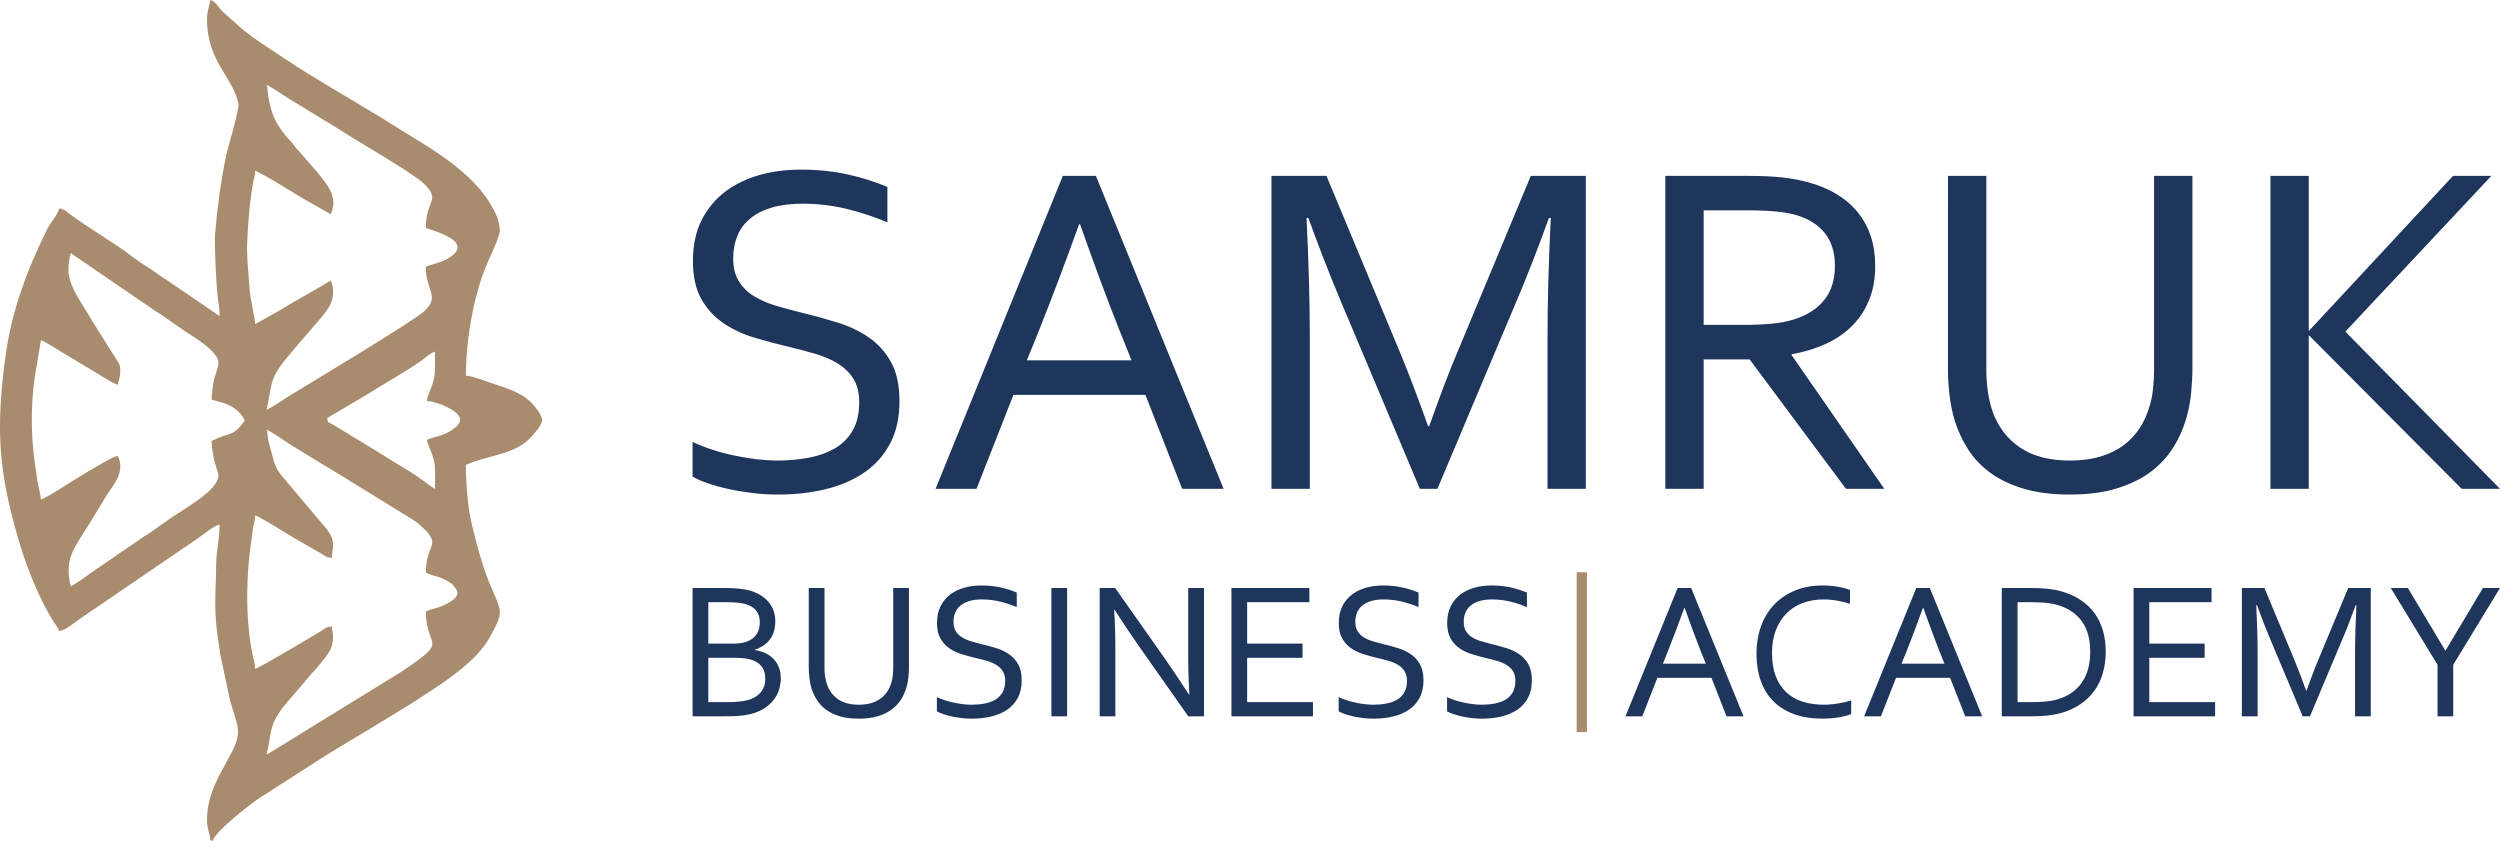 <svg xmlns="http://www.w3.org/2000/svg" width="3829.493" height="1287.659" viewBox="0 0 58812 19775"><path fill="#1E355C" d="M17758 15293c93 13 177 38 252 74 74 36 138 82 192 138 53 57 95 124 123 201 29 77 43 165 43 265 0 70-11 144-31 221-21 77-55 153-103 225-49 74-112 141-190 202-79 62-176 112-291 151-89 30-189 51-297 63-109 12-239 18-391 18h-772v-3018h744c69 0 131 1 187 3 55 3 107 6 154 11 46 4 90 10 130 17 40 6 78 15 114 23 93 26 178 61 255 106 76 44 142 97 195 159s95 132 124 210c28 78 43 164 43 255 0 74-9 145-26 213s-45 130-83 187c-39 57-88 109-149 153-62 46-136 84-223 114v9zm-537-152c72 0 134-3 187-10 52-7 100-17 142-31 112-38 194-96 246-175 52-81 78-174 78-283 0-111-27-202-81-273s-139-123-254-158c-57-17-123-28-198-35-76-7-164-10-266-10h-412v975h558zm-558 333v1044h444c105 0 202-4 292-14s167-26 231-47c68-22 127-50 175-86 48-35 86-74 116-117 29-42 51-88 63-136 13-47 19-96 19-146 0-57-7-110-20-160-14-50-36-96-67-135-31-40-71-75-121-105-51-30-113-53-188-69-45-11-97-18-155-22-57-5-129-7-214-7h-575zM17248 6078c0 216 43 394 132 535 88 143 204 260 353 352 148 90 319 167 515 225 195 58 400 113 610 165 286 70 566 147 842 232 276 84 521 201 737 349 216 149 390 342 524 581 133 238 199 545 199 920 0 382-71 711-216 989-145 276-346 503-601 682-256 178-556 310-906 396-349 87-731 130-1144 130-192 0-387-11-587-36-201-24-390-56-573-96-182-39-345-86-492-137-147-50-263-103-348-154v-817c132 66 280 124 446 178 165 55 336 102 513 139 176 38 353 68 533 91 181 20 350 32 508 32 255 0 501-23 734-66 233-45 438-119 613-220 177-103 316-244 419-421 103-179 154-400 154-669 0-220-45-402-135-545-89-143-209-261-359-355s-323-169-519-229c-197-58-402-113-618-164-287-67-565-141-838-223-274-83-517-198-731-344-214-147-387-336-517-568-129-231-195-528-195-887 0-373 68-697 205-965 137-271 323-494 556-671 235-175 504-306 808-391s629-126 975-126c393 0 757 38 1097 113 341 75 651 175 934 295v832c-304-127-620-233-945-313-325-81-672-123-1043-126-278 0-520 30-727 90-205 60-376 146-511 259-135 111-237 246-302 406-66 160-100 336-100 532zm4761 5421 2994-7362h778l3004 7362h-975l-864-2210h-3105l-868 2210h-964zm3377-6224c-331 917-646 1752-945 2501l-284 701h2463l-283-702c-303-763-611-1596-928-2500h-23zm8429 6224h-413l-1853-4397c-255-605-513-1263-770-1975h-43c50 1024 77 1962 77 2811v3561h-902V4137h1294l1735 4166c197 475 417 1050 655 1721h27c265-744 483-1319 656-1721l1734-4166h1294v7362h-901V7938c0-832 26-1770 77-2811h-44c-272 752-528 1411-770 1975l-1853 4397zm6263-3044v3044h-902V4137h1911c323 0 598 11 823 35 226 25 432 62 618 113 515 139 908 378 1178 714 273 335 408 756 408 1257 0 299-47 564-143 799-95 235-229 440-402 612-173 173-379 314-620 423-240 111-507 192-800 243v22l2179 3144h-902l-2266-3044h-1082zm0-3507v2695h887c274 0 509-9 705-28 193-17 368-51 522-98 312-96 552-248 721-457 170-208 254-482 254-819-4-315-84-569-242-763-158-191-376-330-656-415-132-39-289-69-474-86-182-19-415-29-699-29h-1018zm8623 5886c267 0 505-32 712-94s387-151 541-263c154-115 282-250 385-410 102-160 181-336 235-532 38-120 62-255 77-404 15-148 23-291 23-430V4137h902v4543c0 173-10 352-28 539-17 186-47 361-89 523-69 270-173 522-314 753-139 231-321 431-544 600-224 169-493 300-807 396-313 96-682 143-1104 143-404 0-758-43-1064-132-304-88-566-210-784-366-217-156-398-340-537-556-139-214-248-447-325-701-54-182-94-380-118-588-25-209-36-414-36-611V4137h902v4564c0 163 11 334 36 507 24 175 62 333 112 476 128 357 342 637 641 841 299 205 693 309 1184 309zm4711 665V4137h901v3638h12l3382-3638h902l-3435 3664 3638 3698h-902l-3585-3604h-12v3604h-901zM34434 14629c0 88 17 162 53 219 37 59 84 107 145 144s131 69 211 93 164 46 251 68c117 28 231 60 345 94 113 35 213 83 302 144 88 60 160 140 215 238 54 97 81 223 81 377 0 156-29 291-88 405-60 113-142 207-247 280s-228 127-371 162c-143 36-300 53-469 53-79 0-159-4-241-14s-160-23-235-39c-74-17-141-36-201-57-60-20-108-42-143-63v-335c54 27 115 51 183 73 68 23 138 42 210 57 72 16 145 28 219 37s143 13 208 13c105 0 205-9 301-27 95-18 179-48 251-90s129-100 172-172c42-73 63-164 63-274 0-91-19-165-56-224-36-58-85-107-147-145-61-39-132-70-212-94-81-24-165-47-254-67-117-28-231-58-343-92-113-34-212-81-300-141s-158-138-212-233c-53-94-80-216-80-363 0-153 28-286 84-396 56-111 133-203 228-275 97-72 207-126 331-160 125-35 258-52 400-52 161 0 311 15 450 46s267 72 383 121v341c-125-52-254-95-388-128-133-33-275-50-427-52-114 0-213 12-298 37-84 25-154 60-210 107-55 45-97 100-124 166-27 65-40 138-40 218zM29339 16518h1548v333h-1918v-3018h1834v333h-1464v975h1303v333h-1303zM27419 15515c185 267 368 540 549 822h13c-19-293-29-593-29-898v-1606h372v3018h-370l-1183-1682c-204-294-387-567-547-821h-14c19 275 29 596 29 963v1540h-369v-3018h365l1184 1682zM24734 16851v-3018h370v3018zM31883 14629c0 88 18 162 54 219 36 59 84 107 145 144s131 69 211 93 164 46 250 68c117 28 232 60 345 94 114 35 214 83 302 144 89 60 161 140 215 238 55 97 82 223 82 377 0 156-29 291-89 405-59 113-141 207-246 280s-228 127-371 162c-144 36-300 53-469 53-79 0-159-4-241-14s-160-23-235-39c-74-17-141-36-202-57-60-20-107-42-142-63v-335c54 27 115 51 182 73 68 23 138 42 211 57 72 16 145 28 219 37 73 9 143 13 208 13 104 0 205-9 301-27 95-18 179-48 251-90s129-100 171-172c43-73 64-164 64-274 0-91-19-165-56-224-36-58-85-107-147-145-61-39-132-70-212-94-81-24-165-47-254-67-118-28-232-58-343-92-113-34-212-81-300-141s-159-138-212-233c-53-94-80-216-80-363 0-153 28-286 84-396 56-111 132-203 228-275s206-126 331-160c125-35 258-52 400-52 161 0 310 15 450 46 139 31 266 72 383 121v341c-125-52-255-95-388-128s-276-50-427-52c-114 0-214 12-298 37s-154 60-210 107c-55 45-97 100-124 166-27 65-41 138-41 218zM22431 14629c0 88 18 162 54 219 36 59 84 107 145 144s131 69 211 93 164 46 250 68c118 28 232 60 346 94 113 35 213 83 302 144 88 60 160 140 214 238 55 97 82 223 82 377 0 156-29 291-88 405-60 113-142 207-247 280s-228 127-371 162c-143 36-300 53-469 53-79 0-159-4-241-14s-160-23-235-39c-74-17-141-36-201-57-60-20-108-42-143-63v-335c54 27 115 51 183 73 67 23 138 42 210 57 72 16 145 28 219 37s143 13 208 13c104 0 205-9 301-27 95-18 179-48 251-90s129-100 172-172c42-73 63-164 63-274 0-91-19-165-56-224-36-58-85-107-147-145-61-39-132-70-212-94-81-24-165-47-254-67-118-28-232-58-343-92-113-34-212-81-300-141s-159-138-212-233c-53-94-80-216-80-363 0-153 28-286 84-396 56-111 133-203 228-275 96-72 207-126 331-160 125-35 258-52 400-52 161 0 311 15 450 46s267 72 383 121v341c-125-52-254-95-388-128-133-33-275-50-427-52-114 0-213 12-298 37-84 25-154 60-210 107-55 45-97 100-124 166-27 65-41 138-41 218zM20205 16578c109 0 207-13 291-38 85-26 159-62 222-108 64-47 116-102 158-168 42-65 74-138 97-218 15-49 25-105 31-166 6-60 9-119 9-176v-1871h370v1863c0 71-4 144-11 221-7 76-20 148-37 214-28 111-71 214-128 309-57 94-132 176-224 245-91 70-201 124-330 163s-280 58-453 58c-166 0-310-17-436-53-125-37-232-87-321-151s-163-139-220-228c-57-87-102-183-134-287-22-75-38-156-48-241-10-86-15-169-15-250v-1863h370v1871c0 67 4 137 14 208 10 72 26 136 47 195 52 146 140 261 262 345 123 84 285 126 486 126zM38239 16851l1227-3018h319l1231 3018h-400l-354-906h-1272l-356 906h-395zm1384-2551c-136 376-265 718-388 1025l-116 287h1010l-117-288c-124-312-250-654-380-1024h-9zm3271-199c-169 0-327 27-474 80-148 53-275 133-384 239-108 106-193 238-256 395-62 157-94 341-94 549s30 388 87 541c58 152 141 279 247 379 107 100 235 174 385 222s317 72 501 72c51 0 104-2 161-8 56-4 113-12 170-21s112-20 167-32c54-13 102-26 145-41v322c-89 35-192 61-309 81-118 18-238 27-361 27-251 0-475-34-669-104-194-71-357-171-488-302-132-131-231-291-299-480s-102-403-102-642c0-235 36-450 107-648 72-197 175-366 310-508 135-141 298-252 490-330 192-80 408-119 647-119 63 0 126 2 188 8 61 5 121 13 177 22 56 10 108 22 157 35 48 13 89 27 124 42v323c-92-29-192-53-300-73-108-19-217-29-327-29zm959 2750 1227-3018h319l1232 3018h-400l-355-906h-1272l-356 906h-395zm1384-2551c-135 376-265 718-387 1025l-117 287h1010l-116-288c-124-312-250-654-381-1024h-9zm4300 1028c0 176-22 342-66 497-43 155-109 294-197 418s-198 231-330 321c-131 90-285 161-460 210-101 28-210 48-328 60-117 11-244 17-381 17h-683v-3018h690c137 0 264 5 381 17s227 31 327 60c176 49 330 119 461 207 132 89 241 194 328 314 86 122 151 258 194 409 42 151 64 314 64 488zm-365 0c0-290-64-524-192-705-128-180-311-308-550-383-92-29-193-48-306-59-113-10-240-15-381-15h-281v2352h281c141 0 268-5 381-15 113-11 214-31 306-60 239-74 422-206 550-393 128-188 192-428 192-722zm1390 1190h1548v333h-1918v-3018h1834v333h-1464v975h1302v333h-1302v1044zm3779 333h-170l-759-1803c-105-248-210-517-316-809h-18c21 420 32 804 32 1152v1460h-370v-3018h531l711 1708c81 195 171 430 269 705h10c109-305 198-541 269-705l711-1708h531v3018h-370v-1460c0-341 11-725 32-1152h-18c-112 308-216 578-316 809l-759 1803zm3371-1213v1213h-370v-1213l-1099-1805h402l877 1467h11l876-1467h402l-1099 1805z"/><path fill="#A88C6D" d="M37091 13462h241v3760h-241zM6271 10103c201 106 368 235 561 356l869 532c107 61 179 108 286 172l1734 1068c111 73 152 114 252 206 69 63 168 175 191 269 37 148-147 311-147 765 131 70 298 86 435 157 56 29 140 77 183 114 31 28 0-3 40 41 154 173 106 280-202 441-140 74-317 96-456 163 0 898 603 624-577 1417l-3169 1951c125-534 47-702 438-1180l620-727c56-60 79-77 128-141 206-266 377-390 377-727 0-136-24-121-27-243-121 3-160 49-247 103-210 129-1451 869-1558 894 0-109-12-120-33-210-213-906-182-2038-36-2957 11-69 17-145 31-212 23-105 38-110 38-231 93 22 760 435 886 514l667 384c94 52 118 96 252 99 5-224 112-367-115-667l-986-1169c-120-151-166-181-235-358-7-16-18-42-23-57l-143-531c-13-94-4-170-34-236zm3773-673c259 21 755 231 781 431 22 173-370 387-606 422l-175 63c9 116 107 243 168 505 38 165 20 443 20 653-209-140-401-298-621-430s-433-259-651-400l-1138-693c-105-60-112-21-123-147l965-571c250-161 1021-607 1245-776 79-60 226-190 323-216 0 214 17 476-26 648-74 298-159 370-162 511zM1610 6358c0-160 24-276 54-404l2015 1379c44 27 78 43 117 72l557 387c217 144 787 473 787 749 0 96-77 262-107 405-25 120-55 321-55 457 383 89 623 186 781 485-225 336-328 303-601 403l-180 82c0 112 34 325 55 429 16 76 107 351 107 379 0 367-842 800-1202 1062-84 61-137 98-221 155-92 63-137 106-239 166-99 57-143 94-225 152l-450 305c-80 60-147 100-223 154-147 104-294 196-447 307-151 110-309 227-469 312-157-672 66-868 500-1574 119-193 225-366 336-553 132-221 472-560 268-944-135 11-1155 646-1336 765-92 60-377 237-469 259-12-149-61-271-82-430l-64-448c-90-646-92-1322-4-1967l150-900c88 23 503 295 647 375l457 273c139 84 602 379 701 402 19-77 122-359 15-529-4-6-16-23-20-29l-490-778c-70-105-119-196-183-302-193-320-480-707-480-1056zm4661-4364c208 110 366 232 565 351l1155 705c195 126 378 237 582 360 285 171 1212 724 1403 914 408 405 41 365 41 1037 111 54 1277 328 457 754-129 67-323 98-457 162 0 568 335 679-21 1031-226 224-2832 1785-3143 1976-210 128-370 249-582 361 125-534 47-702 438-1179 87-106 155-188 244-295l624-723c45-60 71-96 115-154 152-200 191-479 88-693-77 41-142 82-220 130l-667 383c-71 42-148 87-218 133l-673 378c0-150-120-595-134-863-19-364-55-559-55-916 1-381 67-1212 151-1600 23-105 38-110 38-232 299 144 622 351 907 521 76 45 139 90 208 128l663 375c206-428-143-760-323-997l-377-431c-89-116-70-53-181-219l-181-200c-257-331-330-495-409-939-17-95-7-190-38-258zM4870 458c0 999 625 1370 739 1982 25 137-241 1000-288 1217-122 576-211 1236-261 1841-20 238 25 1151 57 1449 16 159 50 297 50 489l-1170-798c-89-59-158-99-243-162l-143-101c-23-14-39-28-61-42-82-58-164-102-247-159l-235-169c-318-249-1045-683-1412-959-76-58-154-134-262-143-41 154-209 336-287 494-474 959-838 1930-981 3007-221 1663-168 2633 287 4216 170 591 394 1178 680 1718 53 99 91 160 148 256 48 81 134 180 153 251 144-12 363-205 491-291l2786-1902c138-92 341-277 496-313 0 342-79 609-82 943-6 744-74 1047 70 1925 13 79 24 146 28 199l226 1056c155 584 302 718 63 1194-252 502-602 968-602 1634 0 213 67 315 81 485h54c56-211 843-826 1067-981l1558-1001c120-71 201-125 317-195 219-132 424-254 640-384 213-127 415-250 637-387l484-297c596-391 1464-906 1809-1532 316-574 307-570 63-1124-218-493-359-1031-486-1561-92-381-134-983-134-1375 469-225 1107-229 1489-612 83-84 281-294 305-423 21-113-179-354-251-427-267-268-622-352-978-477-162-57-390-147-565-162 0-593 89-1254 230-1817 205-823 405-1032 557-1520 33-107-18-293-49-388l-18-43c-2-4-6-11-8-15-161-336-312-545-584-817-474-474-1077-825-1653-1177l-481-301c-750-459-1526-891-2257-1380-409-273-845-535-1200-874l-270-242c-87-86-151-230-276-263-34 148-81 276-81 458z"/></svg>